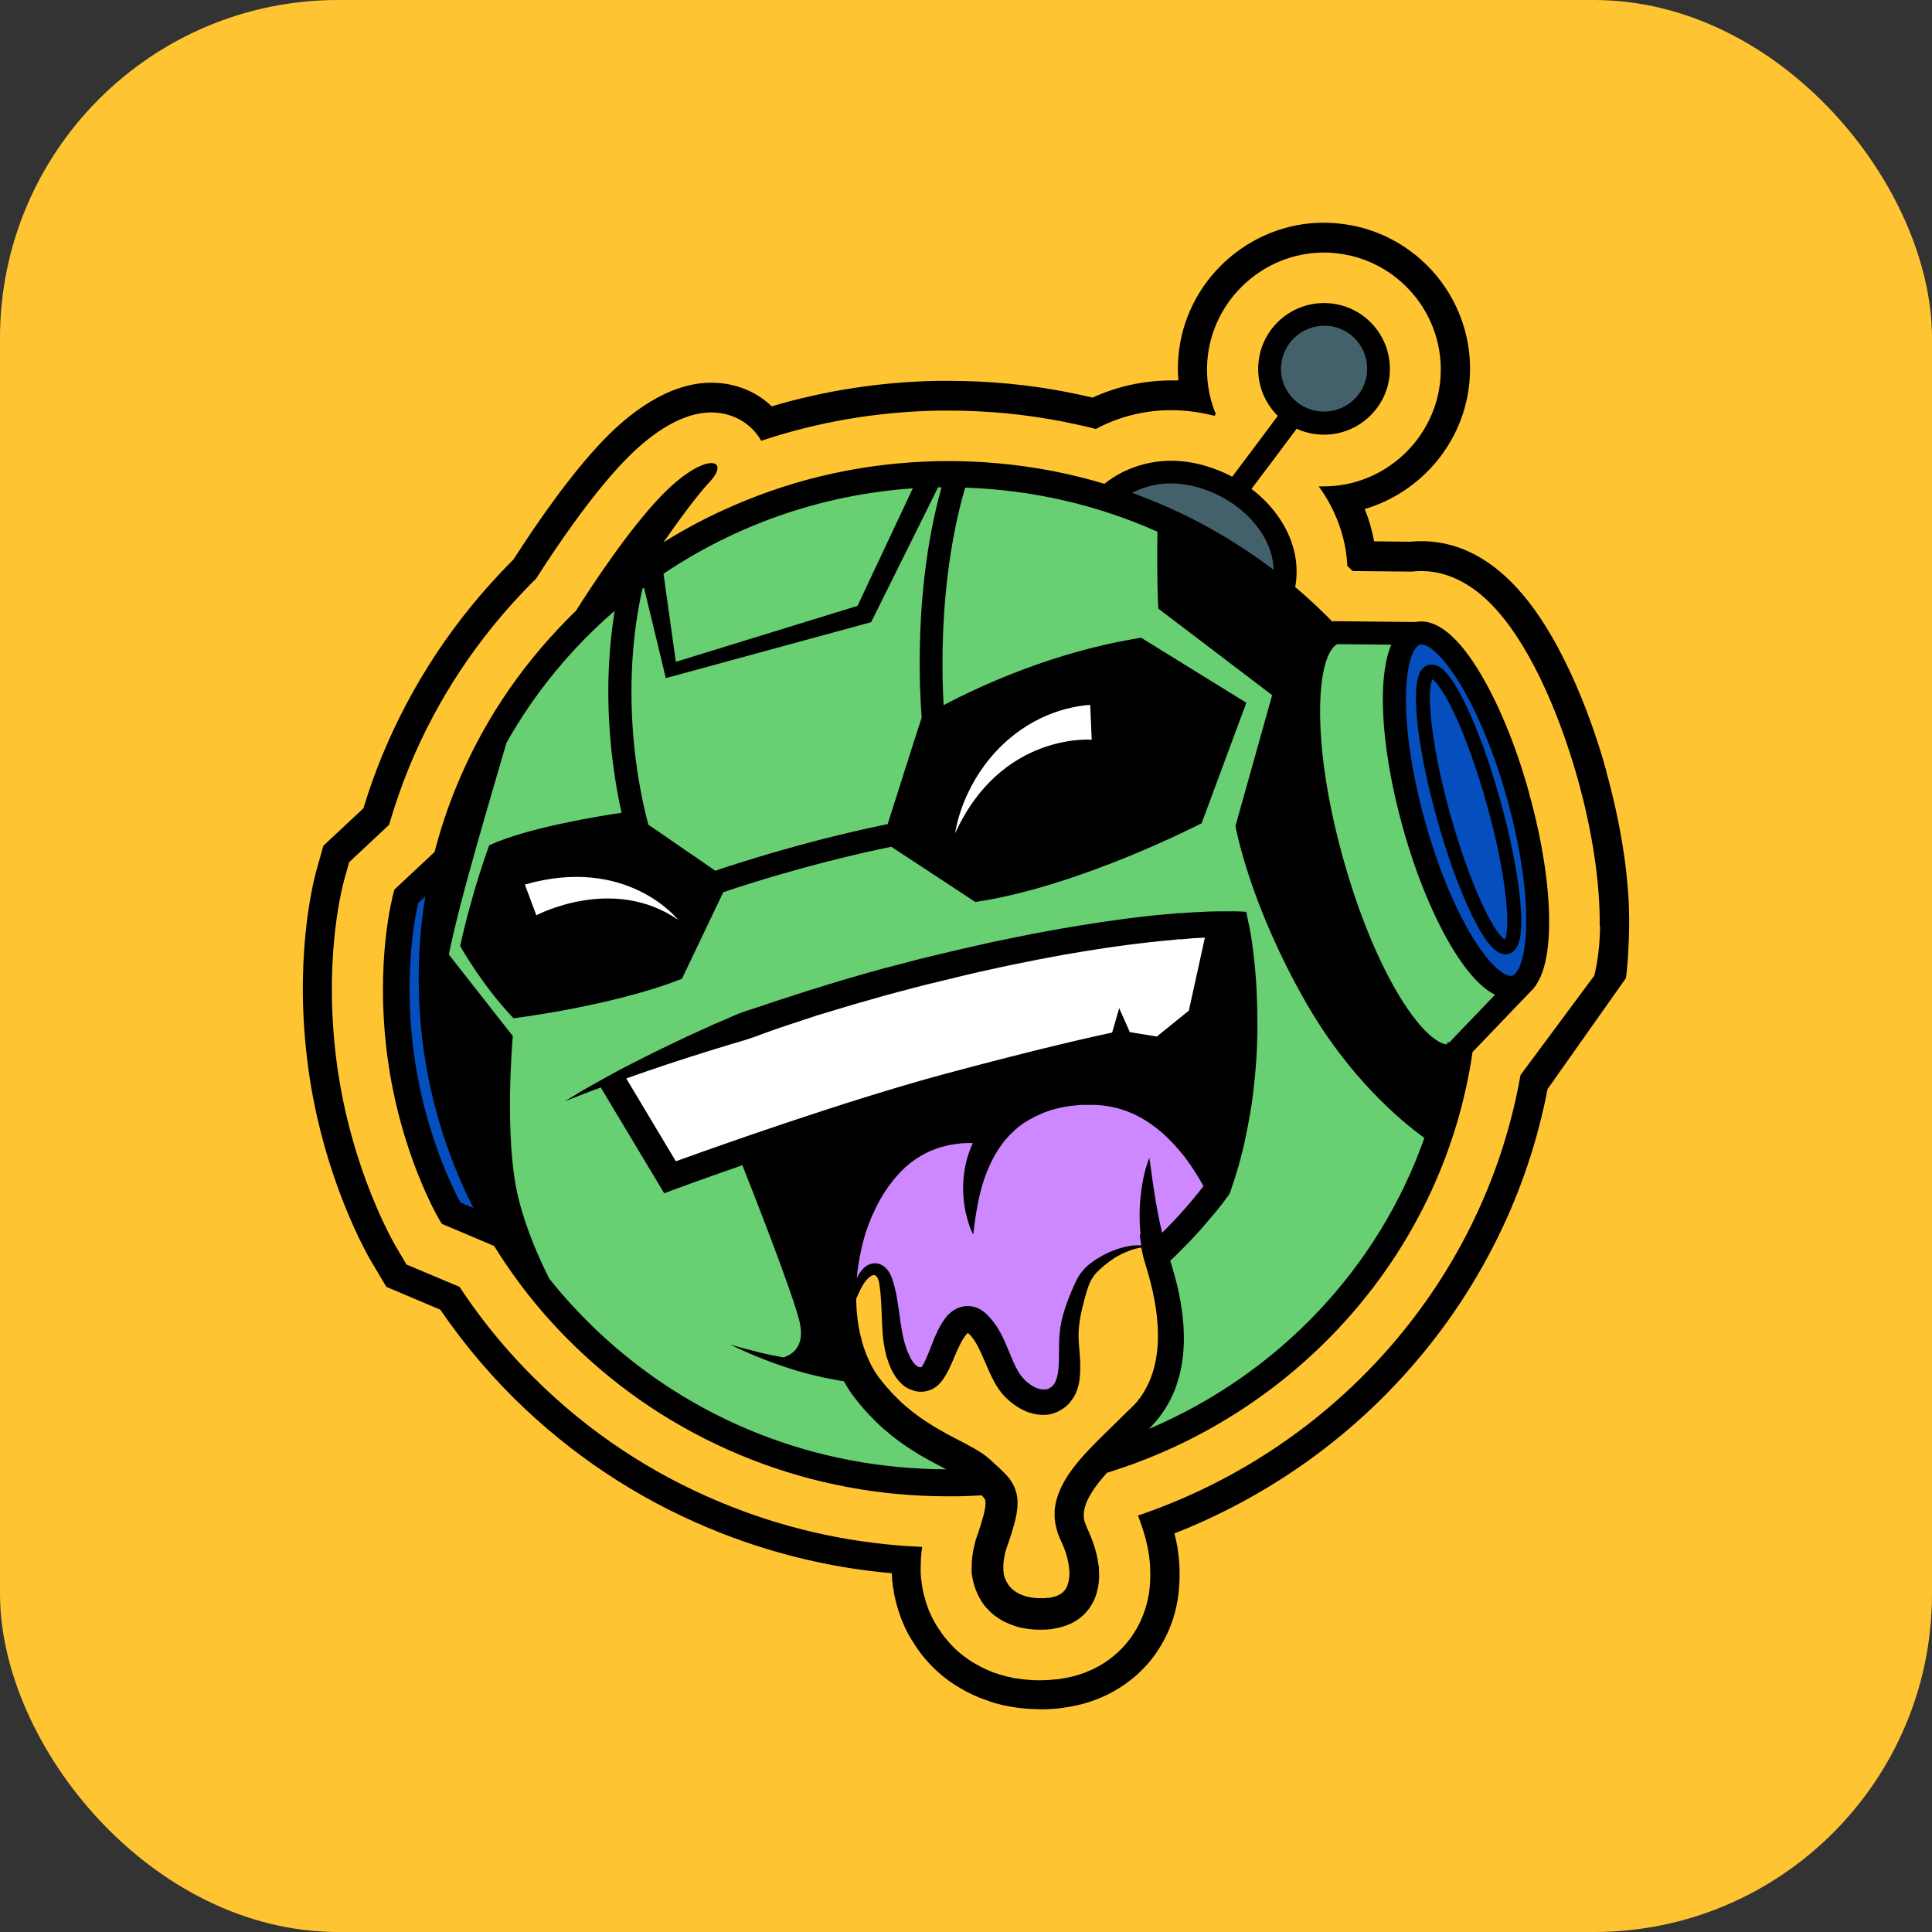 <svg width="80" height="80" viewBox="0 0 80 80" fill="none" xmlns="http://www.w3.org/2000/svg">
<rect x="0" y="0" width="80" height="80" fill="#333333" stroke="none"/>
<rect width="80" height="80" rx="14" fill="#FFC431"/>
<path d="M54.805 17.373C56.007 17.373 56.981 16.399 56.981 15.197C56.981 13.996 56.007 13.022 54.805 13.022C53.604 13.022 52.63 13.996 52.63 15.197C52.63 16.399 53.604 17.373 54.805 17.373Z" fill="#43616B"/>
<path d="M46.045 20.445C46.045 20.445 48.238 18.492 51.064 20.234C53.891 21.976 53.087 24.626 53.087 24.626C53.087 24.626 50.437 22.151 46.045 20.445Z" fill="#43616B"/>
<path d="M18.209 35.79L16.843 37.062C16.843 37.062 16.134 40.505 16.655 43.847C17.172 47.189 18.778 50.162 18.778 50.162L20.332 50.772C20.332 50.772 19.107 48.843 18.022 44.175C16.937 39.514 18.209 35.79 18.209 35.79Z" fill="#044EBE"/>
<path d="M38.938 61.573C50.609 61.573 60.07 52.111 60.07 40.44C60.07 28.768 50.609 19.307 38.938 19.307C27.266 19.307 17.805 28.768 17.805 40.44C17.805 52.111 27.266 61.573 38.938 61.573Z" fill="#68CF73"/>
<path d="M47.681 51.809C48.132 52.155 48.408 52.811 48.548 53.339C48.806 54.301 48.701 55.35 48.337 56.271C47.757 57.755 46.648 58.951 45.634 60.182C44.977 60.98 44.315 61.912 44.397 62.944C44.444 63.507 44.708 64.023 44.883 64.562C45.059 65.102 45.136 65.723 44.837 66.198C44.373 66.925 43.306 66.925 42.479 66.667C41.998 66.515 41.494 66.269 41.283 65.811C41.148 65.524 41.148 65.19 41.184 64.873C41.307 63.665 41.799 62.334 41.119 61.325C40.791 60.833 40.245 60.546 39.729 60.258C38.433 59.543 37.143 58.734 36.234 57.561C35.326 56.388 34.851 54.788 35.349 53.392C35.472 53.04 35.795 52.77 36.164 52.729C36.252 52.718 36.346 52.729 36.422 52.764C36.487 52.8 36.533 52.858 36.575 52.917C36.915 53.41 36.88 54.054 36.932 54.647C36.985 55.198 37.126 55.743 37.349 56.253C37.501 56.593 37.765 56.969 38.134 56.957C38.357 56.951 38.556 56.799 38.685 56.611C38.815 56.423 38.885 56.206 38.967 56.001C39.084 55.702 39.225 55.415 39.389 55.145C39.524 54.928 39.7 54.694 39.958 54.67C40.304 54.635 40.562 54.975 40.72 55.28C41.072 55.949 41.348 56.664 41.828 57.239C42.057 57.514 42.339 57.76 42.673 57.878C43.007 57.995 43.412 57.977 43.699 57.76C44.086 57.467 44.162 56.928 44.203 56.441C44.239 56.025 44.279 55.608 44.338 55.192C44.391 54.828 44.414 54.459 44.502 54.101C44.678 53.392 45.089 52.759 45.605 52.254C45.939 51.932 46.338 51.645 46.801 51.574C47.147 51.521 47.434 51.621 47.675 51.803L47.681 51.809Z" fill="#FFC431"/>
<path d="M50.512 49.277L48.196 51.734L47.721 51.547C47.721 51.547 45.217 51.781 44.742 53.059C44.267 54.338 44.361 57.833 43.464 58.026C42.567 58.214 41.811 57.838 41.101 55.944C40.392 54.05 39.588 54.525 39.307 55.469C39.025 56.413 38.41 57.692 37.606 56.982C36.803 56.273 37.084 54.807 36.756 53.341C36.428 51.875 35.29 53.722 35.29 53.722C35.29 53.722 34.962 50.221 36.709 48.286C38.456 46.346 40.872 47.008 40.872 47.008C40.872 47.008 42.432 45.401 44.748 45.167C47.065 44.932 49.381 46.205 50.518 49.277H50.512Z" fill="#CD88FF"/>
<path d="M25.386 44.791L27.854 48.766L45.874 43.354L49.022 43.489L49.843 41.982L50.389 38.487C50.389 38.487 45.868 38.487 37.442 40.475C29.015 42.463 25.386 44.791 25.386 44.791Z" fill="white"/>
<path d="M21.041 36.3C21.152 36.717 21.352 37.103 21.551 37.49C21.786 37.942 22.02 38.388 22.255 38.839C22.255 38.839 22.255 38.839 22.255 38.845C24.237 37.848 26.635 37.69 28.676 38.575C27.984 37.279 26.788 36.259 25.392 35.778C23.996 35.297 22.378 35.708 21.029 36.306L21.041 36.3Z" fill="white"/>
<path d="M45.733 28.279C45.733 28.279 42.104 28.484 40.391 31.017C38.679 33.55 39.365 35.538 39.365 35.538C39.365 35.538 40.051 33.62 42.584 32.594C45.118 31.568 45.733 31.908 45.733 31.908V28.279Z" fill="white"/>
<path d="M58.435 26.185L54.969 26.291C54.969 26.291 53.626 30.841 54.916 35.86C56.212 40.88 59.778 43.829 59.778 43.829L62.78 41.19L58.435 26.185Z" fill="#68CF73"/>
<path d="M62.787 40.564C64.001 40.216 64.083 36.789 62.969 32.911C61.855 29.032 59.969 26.171 58.755 26.519C57.541 26.868 57.459 30.294 58.573 34.173C59.687 38.051 61.573 40.913 62.787 40.564Z" fill="#044EBE"/>
<path d="M62.95 37.308C62.844 36.165 62.551 34.681 62.123 33.145C61.695 31.609 61.185 30.19 60.681 29.152C60.428 28.636 60.194 28.237 59.977 27.968C59.871 27.833 59.543 27.422 59.15 27.534C58.757 27.645 58.687 28.161 58.663 28.331C58.617 28.671 58.623 29.134 58.669 29.709C58.775 30.852 59.068 32.336 59.496 33.872C59.924 35.409 60.434 36.828 60.939 37.865C61.191 38.382 61.425 38.78 61.642 39.05C61.736 39.167 62.006 39.502 62.34 39.502C62.381 39.502 62.428 39.502 62.475 39.484C62.868 39.373 62.938 38.856 62.962 38.686C63.008 38.34 63.003 37.883 62.95 37.308ZM62.311 38.909C62.205 38.845 61.894 38.563 61.373 37.437C60.915 36.447 60.446 35.133 60.053 33.726C59.66 32.318 59.385 30.952 59.267 29.867C59.133 28.63 59.256 28.231 59.309 28.12C59.414 28.184 59.719 28.466 60.247 29.592C60.704 30.577 61.173 31.896 61.566 33.303C61.959 34.711 62.24 36.077 62.352 37.162C62.487 38.399 62.364 38.798 62.311 38.909ZM62.95 37.308C62.844 36.165 62.551 34.681 62.123 33.145C61.695 31.609 61.185 30.19 60.681 29.152C60.428 28.636 60.194 28.237 59.977 27.968C59.871 27.833 59.543 27.422 59.15 27.534C58.757 27.645 58.687 28.161 58.663 28.331C58.617 28.671 58.623 29.134 58.669 29.709C58.775 30.852 59.068 32.336 59.496 33.872C59.924 35.409 60.434 36.828 60.939 37.865C61.191 38.382 61.425 38.78 61.642 39.05C61.736 39.167 62.006 39.502 62.34 39.502C62.381 39.502 62.428 39.502 62.475 39.484C62.868 39.373 62.938 38.856 62.962 38.686C63.008 38.34 63.003 37.883 62.95 37.308ZM62.311 38.909C62.205 38.845 61.894 38.563 61.373 37.437C60.915 36.447 60.446 35.133 60.053 33.726C59.66 32.318 59.385 30.952 59.267 29.867C59.133 28.63 59.256 28.231 59.309 28.12C59.414 28.184 59.719 28.466 60.247 29.592C60.704 30.577 61.173 31.896 61.566 33.303C61.959 34.711 62.24 36.077 62.352 37.162C62.487 38.399 62.364 38.798 62.311 38.909ZM63.313 32.817C62.756 30.817 62 29.005 61.185 27.698C60.774 27.035 60.364 26.537 59.965 26.208C59.496 25.821 59.039 25.669 58.611 25.757L55.239 25.722L55.175 25.739C55.175 25.739 55.175 25.739 55.169 25.739C54.682 25.241 54.166 24.76 53.632 24.309C53.785 23.464 53.632 22.602 53.181 21.787C52.858 21.212 52.395 20.679 51.821 20.245C52.419 19.459 53.281 18.304 53.691 17.753C53.972 17.882 54.277 17.964 54.6 17.988C54.676 17.993 54.752 17.999 54.829 17.999C56.23 17.999 57.426 16.92 57.544 15.501C57.667 14 56.553 12.681 55.051 12.558C53.55 12.434 52.231 13.549 52.108 15.05C52.049 15.777 52.272 16.48 52.741 17.038C52.794 17.102 52.853 17.161 52.911 17.219C52.483 17.794 51.609 18.967 51.023 19.741C50.577 19.506 50.102 19.324 49.622 19.213C48.279 18.896 47.229 19.201 46.578 19.506C46.203 19.682 45.922 19.881 45.734 20.034C45.042 19.823 44.338 19.653 43.629 19.512C42.069 19.207 40.462 19.066 38.856 19.096C35.895 19.154 33.039 19.77 30.354 20.943C29.351 21.377 28.389 21.881 27.474 22.456C28.049 21.629 28.823 20.556 29.363 19.981C30.324 18.961 29.169 18.674 27.375 20.538C26.026 21.94 24.519 24.232 23.851 25.288C23.722 25.411 23.593 25.54 23.469 25.669C21.493 27.674 19.951 29.996 18.896 32.571C18.532 33.456 18.233 34.359 17.993 35.28L16.333 36.834L16.292 36.98C16.263 37.097 15.518 39.83 16.046 43.788C16.579 47.746 18.133 50.414 18.204 50.525L18.298 50.678L20.461 51.593C21.452 53.193 22.648 54.665 24.05 55.978C26.102 57.908 28.477 59.403 31.11 60.435C33.696 61.444 36.428 61.959 39.231 61.959C39.378 61.959 39.524 61.959 39.671 61.959C39.993 61.954 40.322 61.936 40.644 61.919C40.668 61.942 40.685 61.965 40.709 61.983C40.715 61.989 40.721 62.001 40.726 62.006C40.726 62.012 40.738 62.018 40.744 62.024C40.744 62.03 40.756 62.036 40.756 62.042C40.756 62.047 40.761 62.053 40.767 62.059C40.779 62.083 40.791 62.094 40.797 62.112C40.797 62.112 40.797 62.118 40.797 62.124C40.797 62.136 40.797 62.141 40.803 62.153C40.803 62.176 40.803 62.206 40.809 62.241C40.809 62.317 40.797 62.411 40.779 62.511C40.738 62.722 40.674 62.95 40.597 63.185C40.562 63.302 40.521 63.425 40.48 63.543C40.468 63.572 40.457 63.607 40.445 63.642L40.41 63.748C40.398 63.783 40.386 63.818 40.38 63.859L40.351 63.971C40.275 64.264 40.234 64.581 40.234 64.909V64.968C40.234 64.968 40.234 65.009 40.234 65.032V65.155C40.245 65.196 40.251 65.237 40.257 65.278L40.269 65.343C40.269 65.343 40.275 65.384 40.281 65.407L40.31 65.531L40.345 65.654C40.345 65.654 40.357 65.695 40.363 65.718L40.386 65.777L40.422 65.871L40.433 65.9L40.486 66.023C40.504 66.064 40.527 66.105 40.545 66.14C40.556 66.158 40.562 66.181 40.58 66.199L40.615 66.258L40.65 66.316C40.65 66.316 40.662 66.334 40.668 66.346L40.685 66.375C40.715 66.41 40.738 66.445 40.767 66.486C40.797 66.522 40.826 66.557 40.855 66.586C40.885 66.621 40.914 66.65 40.949 66.686C40.978 66.721 41.014 66.75 41.043 66.779C41.172 66.897 41.319 66.996 41.465 67.085C41.618 67.172 41.77 67.237 41.928 67.296L42.046 67.337C42.087 67.348 42.122 67.36 42.163 67.372L42.222 67.389C42.222 67.389 42.263 67.401 42.28 67.401L42.398 67.424C42.556 67.448 42.714 67.471 42.867 67.477C43.025 67.489 43.177 67.477 43.33 67.477C43.371 67.477 43.412 67.471 43.447 67.466H43.506L43.535 67.454H43.564C43.647 67.436 43.729 67.424 43.811 67.407C43.975 67.372 44.145 67.313 44.309 67.243C44.473 67.172 44.638 67.067 44.784 66.944C44.931 66.821 45.06 66.674 45.159 66.516C45.265 66.357 45.341 66.187 45.394 66.017L45.429 65.888C45.441 65.847 45.447 65.806 45.458 65.759C45.47 65.718 45.476 65.677 45.482 65.63L45.494 65.566C45.494 65.566 45.494 65.525 45.499 65.501C45.517 65.331 45.517 65.173 45.505 65.014V64.897L45.482 64.78C45.482 64.739 45.47 64.704 45.464 64.669C45.458 64.633 45.453 64.592 45.447 64.557C45.429 64.481 45.417 64.405 45.4 64.334C45.388 64.299 45.382 64.258 45.37 64.223L45.341 64.117L45.324 64.065L45.306 64.012L45.271 63.906L45.236 63.801C45.224 63.766 45.212 63.73 45.194 63.695C45.165 63.625 45.142 63.56 45.112 63.496L45.071 63.396L45.025 63.297L45.001 63.25V63.238L44.995 63.214L44.966 63.156V63.138L44.954 63.121L44.942 63.091L44.931 63.062C44.931 63.062 44.925 63.038 44.919 63.033C44.907 62.992 44.895 62.95 44.89 62.91C44.89 62.892 44.884 62.868 44.878 62.851C44.878 62.827 44.878 62.81 44.878 62.792C44.878 62.775 44.878 62.751 44.878 62.728V62.698C44.878 62.698 44.878 62.681 44.878 62.669C44.878 62.628 44.878 62.587 44.895 62.54C44.907 62.452 44.937 62.364 44.966 62.27C45.036 62.089 45.142 61.895 45.265 61.707C45.388 61.52 45.541 61.326 45.699 61.145C45.746 61.092 45.793 61.039 45.834 60.986C47.733 60.4 49.539 59.567 51.211 58.5C52.958 57.386 54.535 56.037 55.896 54.489C58.634 51.376 60.387 47.605 60.974 43.565L63.407 41.026C63.407 41.026 63.425 41.008 63.437 40.997L63.501 40.932C63.648 40.75 63.771 40.522 63.87 40.246C64.04 39.76 64.134 39.114 64.146 38.34C64.17 36.804 63.876 34.857 63.319 32.858L63.313 32.817ZM53.052 15.126C53.128 14.2 53.908 13.49 54.829 13.49C54.876 13.49 54.928 13.49 54.981 13.49C55.96 13.572 56.687 14.434 56.605 15.413C56.529 16.34 55.749 17.043 54.829 17.043C54.776 17.043 54.729 17.043 54.676 17.038C54.201 16.997 53.773 16.774 53.462 16.416C53.157 16.052 53.005 15.589 53.046 15.114L53.052 15.126ZM47.024 20.339C47.757 19.999 48.56 19.928 49.405 20.128C50.66 20.421 51.785 21.236 52.354 22.256C52.542 22.59 52.724 23.054 52.741 23.599C52.507 23.417 52.266 23.247 52.026 23.077C50.783 22.209 49.452 21.465 48.056 20.872C47.669 20.708 47.276 20.55 46.877 20.409C46.924 20.386 46.971 20.362 47.018 20.339H47.024ZM37.794 20.227L35.508 25.088L27.985 27.405L27.474 23.757C30.447 21.758 33.977 20.485 37.794 20.221V20.227ZM26.601 24.379C26.601 24.379 26.642 24.35 26.665 24.332L27.504 27.803L27.568 28.079L27.832 28.009L35.901 25.81L36.071 25.763L36.153 25.599L38.844 20.18H38.873C38.909 20.18 38.95 20.18 38.985 20.18C38.305 22.62 38.117 25.1 38.088 26.824C38.064 28.073 38.117 29.093 38.164 29.715C37.794 30.847 37.108 33.022 36.757 34.124C35.455 34.388 32.793 34.992 29.62 36.054L26.847 34.148C26.712 33.655 26.483 32.682 26.319 31.41C26.108 29.715 25.985 27.123 26.601 24.379ZM28.073 38.082C25.358 36.218 22.209 37.901 22.209 37.901L21.734 36.628C25.915 35.426 28.02 38.012 28.073 38.082ZM19.066 49.798C18.931 49.546 18.644 48.989 18.333 48.191C17.928 47.177 17.401 45.565 17.137 43.618C16.879 41.677 16.949 40.047 17.055 39.026C17.137 38.211 17.26 37.643 17.318 37.391L17.612 37.115C17.406 38.364 17.318 39.636 17.342 40.926C17.395 43.817 18.034 46.614 19.224 49.235C19.347 49.499 19.47 49.763 19.605 50.021L19.066 49.792V49.798ZM47.012 58.119L46.895 58.242L46.866 58.271L46.831 58.306L46.76 58.371L46.484 58.641L45.928 59.186C45.552 59.55 45.171 59.925 44.807 60.335C44.626 60.541 44.45 60.763 44.28 61.004C44.116 61.244 43.963 61.508 43.846 61.807C43.787 61.96 43.74 62.118 43.705 62.288C43.688 62.37 43.682 62.458 43.67 62.546C43.67 62.569 43.67 62.587 43.67 62.61V62.675C43.67 62.716 43.67 62.763 43.67 62.81C43.67 62.851 43.67 62.898 43.682 62.945C43.682 62.986 43.693 63.033 43.699 63.074C43.711 63.162 43.734 63.244 43.758 63.332C43.758 63.355 43.77 63.373 43.776 63.396L43.793 63.461L43.816 63.525L43.828 63.554L43.84 63.584L43.887 63.701L43.91 63.754L43.928 63.789C44.028 64 44.11 64.211 44.168 64.422L44.192 64.504C44.192 64.504 44.204 64.557 44.209 64.587C44.221 64.639 44.233 64.692 44.245 64.745C44.245 64.774 44.251 64.798 44.256 64.827C44.256 64.856 44.262 64.88 44.268 64.903V64.979L44.28 65.056C44.291 65.255 44.268 65.448 44.215 65.601C44.192 65.677 44.157 65.748 44.121 65.8C44.086 65.859 44.039 65.906 43.987 65.953L43.969 65.97C43.969 65.97 43.957 65.982 43.946 65.982L43.922 66H43.91C43.91 66 43.904 66.011 43.899 66.011C43.881 66.023 43.864 66.029 43.852 66.041L43.799 66.064C43.729 66.094 43.647 66.123 43.559 66.14C43.517 66.152 43.465 66.158 43.418 66.164H43.4H43.383H43.347C43.347 66.164 43.3 66.17 43.271 66.175C43.166 66.175 43.054 66.175 42.949 66.175C42.532 66.152 42.157 66.023 41.911 65.8C41.788 65.689 41.7 65.554 41.635 65.402V65.39L41.623 65.372L41.612 65.343L41.6 65.314C41.6 65.314 41.594 65.29 41.588 65.284C41.588 65.261 41.577 65.243 41.571 65.22L41.559 65.155C41.559 65.155 41.559 65.132 41.559 65.12V65.085C41.559 65.085 41.547 65.044 41.547 65.02V64.95C41.547 64.95 41.547 64.927 41.547 64.915V64.88C41.547 64.686 41.577 64.481 41.629 64.27L41.653 64.194C41.653 64.194 41.665 64.141 41.676 64.117L41.7 64.041C41.7 64.041 41.717 63.994 41.729 63.959C41.77 63.83 41.817 63.707 41.858 63.578C41.94 63.32 42.022 63.05 42.081 62.751C42.11 62.599 42.134 62.434 42.134 62.247C42.134 62.153 42.134 62.053 42.11 61.948C42.11 61.895 42.093 61.842 42.075 61.789C42.069 61.76 42.057 61.737 42.052 61.707L42.04 61.666L42.022 61.625C41.981 61.52 41.928 61.42 41.87 61.332C41.852 61.309 41.84 61.291 41.829 61.268L41.782 61.209C41.782 61.209 41.752 61.174 41.741 61.156C41.729 61.139 41.712 61.121 41.694 61.103C41.577 60.974 41.471 60.875 41.371 60.781C41.272 60.687 41.178 60.605 41.09 60.523L41.072 60.505L41.049 60.482L41.002 60.441C40.967 60.411 40.938 60.388 40.902 60.359L40.855 60.318C40.855 60.318 40.82 60.294 40.809 60.282C40.779 60.259 40.744 60.236 40.715 60.212C40.586 60.124 40.462 60.048 40.339 59.978C40.216 59.907 40.093 59.843 39.976 59.778C39.741 59.655 39.513 59.538 39.29 59.42C38.85 59.18 38.434 58.934 38.041 58.652C37.847 58.512 37.66 58.359 37.478 58.207C37.296 58.048 37.126 57.878 36.962 57.708C36.798 57.532 36.639 57.351 36.493 57.163L36.381 57.022L36.288 56.887C36.288 56.887 36.258 56.84 36.241 56.817L36.2 56.747C36.17 56.7 36.141 56.653 36.117 56.606C36.012 56.413 35.918 56.201 35.836 55.984C35.824 55.955 35.813 55.932 35.807 55.902L35.777 55.82C35.76 55.767 35.742 55.709 35.725 55.656L35.678 55.486C35.666 55.427 35.648 55.369 35.637 55.316C35.631 55.287 35.619 55.257 35.613 55.228L35.596 55.14L35.578 55.052C35.578 55.052 35.566 54.993 35.56 54.964L35.531 54.788V54.747L35.519 54.7L35.508 54.612C35.49 54.495 35.484 54.372 35.472 54.255C35.472 54.196 35.467 54.137 35.461 54.073V53.985C35.455 53.956 35.455 53.926 35.455 53.897V53.78C35.514 53.633 35.584 53.486 35.654 53.346L35.701 53.264L35.748 53.181C35.748 53.181 35.766 53.158 35.772 53.146L35.795 53.111C35.795 53.111 35.83 53.064 35.848 53.041C35.918 52.953 36 52.871 36.076 52.83C36.117 52.806 36.153 52.8 36.182 52.8C36.211 52.8 36.229 52.8 36.252 52.818C36.276 52.83 36.288 52.847 36.311 52.871C36.329 52.894 36.346 52.935 36.364 52.976C36.381 53.023 36.393 53.07 36.405 53.123C36.405 53.135 36.405 53.152 36.411 53.164C36.411 53.176 36.411 53.193 36.416 53.205L36.428 53.299L36.44 53.393L36.452 53.486L36.463 53.58C36.463 53.61 36.464 53.645 36.469 53.674C36.481 53.797 36.487 53.926 36.493 54.055L36.51 54.442C36.522 54.706 36.528 54.97 36.551 55.246C36.575 55.521 36.616 55.803 36.686 56.084C36.704 56.154 36.721 56.225 36.751 56.295L36.786 56.401L36.804 56.453L36.827 56.506L36.868 56.612C36.886 56.647 36.897 56.682 36.915 56.717C36.95 56.788 36.985 56.858 37.032 56.928C37.12 57.069 37.232 57.216 37.384 57.345C37.402 57.362 37.419 57.374 37.443 57.392L37.472 57.415L37.507 57.439C37.554 57.468 37.601 57.491 37.648 57.515C37.748 57.556 37.847 57.591 37.959 57.614C38.07 57.632 38.181 57.638 38.305 57.614C38.334 57.614 38.363 57.603 38.393 57.597C38.422 57.591 38.451 57.579 38.486 57.568C38.516 57.556 38.545 57.544 38.574 57.532C38.604 57.521 38.633 57.503 38.662 57.486C38.774 57.421 38.862 57.345 38.932 57.263C39.002 57.187 39.055 57.11 39.102 57.04C39.126 57.005 39.143 56.969 39.161 56.94C39.178 56.905 39.196 56.876 39.219 56.84L39.272 56.741C39.29 56.706 39.307 56.676 39.319 56.641C39.384 56.512 39.436 56.383 39.489 56.26C39.542 56.137 39.595 56.02 39.642 55.908C39.694 55.797 39.741 55.691 39.794 55.592C39.847 55.492 39.905 55.404 39.964 55.322L40.011 55.263C40.011 55.263 40.023 55.251 40.023 55.246L40.034 55.234C40.034 55.234 40.07 55.205 40.081 55.199C40.093 55.21 40.117 55.222 40.14 55.251C40.152 55.263 40.163 55.275 40.181 55.292C40.193 55.31 40.21 55.328 40.228 55.345L40.275 55.404L40.287 55.422L40.298 55.439L40.322 55.468C40.38 55.556 40.439 55.65 40.492 55.75C40.597 55.955 40.697 56.178 40.797 56.418C40.902 56.659 41.008 56.917 41.149 57.175L41.201 57.274C41.219 57.31 41.236 57.339 41.26 57.374L41.319 57.468C41.319 57.468 41.33 57.486 41.336 57.491L41.354 57.515L41.389 57.568C41.489 57.703 41.594 57.826 41.717 57.937C41.835 58.048 41.964 58.148 42.099 58.236C42.233 58.324 42.386 58.4 42.544 58.465C42.626 58.494 42.708 58.523 42.796 58.541C42.884 58.559 42.972 58.576 43.066 58.582C43.16 58.594 43.254 58.582 43.353 58.582L43.424 58.57H43.459L43.494 58.559L43.564 58.541C43.564 58.541 43.611 58.529 43.635 58.517C43.682 58.506 43.729 58.482 43.776 58.465C43.799 58.453 43.822 58.441 43.846 58.43C43.869 58.418 43.893 58.406 43.91 58.394C43.998 58.342 44.08 58.289 44.151 58.224L44.204 58.177L44.251 58.13C44.251 58.13 44.28 58.095 44.297 58.078C44.315 58.06 44.333 58.043 44.344 58.019C44.403 57.943 44.456 57.861 44.503 57.779C44.591 57.614 44.638 57.45 44.673 57.292C44.69 57.21 44.702 57.14 44.708 57.057L44.72 56.946C44.72 56.911 44.72 56.87 44.725 56.835C44.743 56.536 44.725 56.254 44.702 55.99C44.678 55.726 44.661 55.48 44.661 55.246C44.661 55.128 44.673 55.011 44.684 54.894C44.696 54.776 44.714 54.653 44.737 54.53C44.761 54.407 44.784 54.284 44.813 54.167C44.843 54.044 44.878 53.92 44.907 53.797C44.942 53.674 44.978 53.551 45.013 53.428C45.048 53.31 45.089 53.199 45.136 53.094C45.183 52.994 45.241 52.9 45.312 52.806C45.329 52.783 45.347 52.765 45.365 52.742C45.382 52.718 45.406 52.701 45.423 52.677C45.447 52.654 45.464 52.636 45.488 52.613L45.558 52.548C45.74 52.378 45.945 52.226 46.156 52.085C46.185 52.067 46.209 52.05 46.238 52.038C46.268 52.02 46.291 52.003 46.32 51.991L46.403 51.95L46.444 51.927L46.484 51.909L46.572 51.868C46.572 51.868 46.631 51.845 46.66 51.833C46.719 51.804 46.778 51.786 46.836 51.763C46.971 51.716 47.112 51.68 47.259 51.657C47.276 51.757 47.3 51.856 47.323 51.962L47.346 52.062L47.376 52.167L47.388 52.22L47.405 52.273L47.434 52.361C47.452 52.419 47.47 52.478 47.487 52.542C47.505 52.601 47.522 52.66 47.54 52.724C47.681 53.205 47.786 53.692 47.862 54.178C47.933 54.665 47.962 55.152 47.939 55.627C47.915 56.102 47.833 56.565 47.675 56.993C47.599 57.21 47.499 57.409 47.388 57.603C47.276 57.796 47.141 57.978 46.995 58.142L47.012 58.119ZM47.194 51.123C47.212 51.27 47.229 51.417 47.259 51.563C47.112 51.563 46.959 51.563 46.813 51.587C46.543 51.628 46.279 51.704 46.033 51.809C45.969 51.839 45.91 51.862 45.845 51.892C45.816 51.909 45.787 51.921 45.752 51.938L45.658 51.985C45.628 52.003 45.599 52.02 45.57 52.038L45.482 52.091L45.394 52.144C45.394 52.144 45.335 52.179 45.306 52.202C45.194 52.279 45.077 52.367 44.972 52.466C44.866 52.572 44.767 52.689 44.684 52.818C44.602 52.947 44.544 53.076 44.485 53.199C44.426 53.322 44.38 53.445 44.327 53.569C44.274 53.692 44.227 53.821 44.18 53.944C44.133 54.073 44.092 54.202 44.051 54.337C44.01 54.472 43.975 54.606 43.946 54.747C43.916 54.888 43.893 55.029 43.881 55.175C43.852 55.462 43.852 55.744 43.852 56.002C43.852 56.266 43.852 56.506 43.822 56.729L43.811 56.811L43.799 56.893C43.787 56.946 43.776 56.999 43.764 57.046C43.734 57.145 43.699 57.227 43.658 57.292C43.641 57.327 43.617 57.351 43.594 57.374C43.594 57.38 43.582 57.386 43.576 57.392C43.576 57.392 43.564 57.403 43.553 57.409L43.535 57.427L43.512 57.444C43.453 57.486 43.4 57.515 43.342 57.527H43.318C43.318 57.527 43.3 57.532 43.295 57.532H43.283H43.271C43.265 57.532 43.254 57.532 43.248 57.532C43.213 57.532 43.177 57.532 43.142 57.532C43.107 57.532 43.066 57.521 43.031 57.509C42.99 57.497 42.949 57.486 42.908 57.468C42.743 57.398 42.573 57.28 42.433 57.14C42.362 57.069 42.298 56.993 42.245 56.917L42.227 56.887L42.216 56.876C42.216 56.876 42.21 56.864 42.204 56.858L42.163 56.788C42.163 56.788 42.134 56.741 42.122 56.717L42.081 56.641C41.975 56.436 41.882 56.213 41.782 55.967C41.682 55.726 41.577 55.468 41.436 55.205C41.365 55.075 41.289 54.941 41.196 54.818L41.16 54.771L41.143 54.747L41.125 54.724L41.049 54.63C41.025 54.601 40.996 54.565 40.967 54.536C40.938 54.501 40.908 54.472 40.873 54.436C40.803 54.372 40.721 54.301 40.627 54.243C40.58 54.214 40.527 54.184 40.468 54.161C40.439 54.149 40.404 54.137 40.374 54.126C40.345 54.114 40.31 54.108 40.275 54.102C40.14 54.073 39.993 54.073 39.864 54.102C39.73 54.132 39.612 54.178 39.513 54.243C39.413 54.301 39.331 54.378 39.255 54.448C39.237 54.466 39.219 54.483 39.202 54.507L39.155 54.565L39.084 54.665C38.991 54.794 38.914 54.935 38.844 55.07C38.78 55.205 38.721 55.334 38.668 55.462C38.615 55.592 38.569 55.715 38.522 55.838C38.475 55.961 38.428 56.072 38.381 56.178C38.369 56.207 38.357 56.231 38.346 56.26L38.31 56.336C38.31 56.336 38.287 56.383 38.275 56.413C38.264 56.436 38.252 56.459 38.24 56.483C38.217 56.524 38.193 56.559 38.181 56.577C38.164 56.6 38.152 56.606 38.152 56.612C38.141 56.612 38.129 56.612 38.105 56.612C38.088 56.612 38.058 56.612 38.035 56.6C38.023 56.6 38.011 56.588 38 56.583H37.994L37.982 56.571C37.976 56.571 37.97 56.565 37.965 56.559C37.912 56.524 37.853 56.465 37.8 56.389C37.771 56.348 37.748 56.307 37.718 56.26C37.707 56.236 37.695 56.213 37.683 56.19L37.648 56.113L37.63 56.078L37.613 56.037L37.578 55.961C37.554 55.908 37.536 55.855 37.519 55.797C37.367 55.357 37.302 54.853 37.232 54.337L37.202 54.143L37.173 53.944C37.15 53.809 37.132 53.68 37.103 53.545C37.097 53.51 37.091 53.481 37.079 53.445L37.056 53.346L37.032 53.246L37.003 53.146L36.974 53.047C36.974 53.047 36.962 53.011 36.956 52.994C36.956 52.976 36.944 52.959 36.938 52.941C36.915 52.871 36.88 52.794 36.839 52.718C36.798 52.642 36.745 52.566 36.675 52.501C36.604 52.431 36.51 52.372 36.411 52.337C36.358 52.32 36.305 52.314 36.252 52.308C36.2 52.308 36.147 52.308 36.094 52.325C35.994 52.349 35.906 52.396 35.836 52.449C35.766 52.501 35.713 52.56 35.66 52.624C35.613 52.683 35.572 52.748 35.537 52.812C35.519 52.847 35.502 52.877 35.49 52.912C35.49 52.918 35.484 52.929 35.478 52.935C35.49 52.765 35.508 52.595 35.537 52.431C35.555 52.314 35.572 52.191 35.596 52.073C35.607 52.015 35.619 51.956 35.631 51.897C35.642 51.839 35.654 51.78 35.666 51.721L35.707 51.546C35.707 51.546 35.719 51.487 35.73 51.458L35.754 51.37L35.801 51.194L35.854 51.024C36 50.566 36.194 50.127 36.428 49.704L36.469 49.628C36.469 49.628 36.499 49.575 36.516 49.552L36.61 49.399C36.639 49.347 36.675 49.3 36.71 49.253L36.757 49.177L36.78 49.141L36.809 49.106C36.88 49.012 36.944 48.919 37.02 48.831L37.073 48.766C37.073 48.766 37.108 48.719 37.132 48.702L37.249 48.573L37.279 48.538L37.308 48.508L37.366 48.45C37.407 48.408 37.449 48.367 37.49 48.332L37.619 48.221L37.754 48.115C37.935 47.98 38.123 47.857 38.322 47.758C38.721 47.552 39.161 47.423 39.618 47.365C39.835 47.335 40.058 47.324 40.281 47.335C40.181 47.552 40.105 47.769 40.04 47.992C39.941 48.35 39.888 48.708 39.882 49.071C39.87 49.429 39.905 49.786 39.97 50.132L39.999 50.261C40.011 50.302 40.023 50.343 40.034 50.39C40.058 50.478 40.075 50.56 40.105 50.642C40.117 50.684 40.134 50.725 40.146 50.766C40.158 50.807 40.175 50.848 40.193 50.889C40.228 50.971 40.257 51.047 40.298 51.129C40.31 51.041 40.322 50.959 40.328 50.871C40.328 50.83 40.339 50.789 40.345 50.742C40.345 50.701 40.357 50.66 40.363 50.619C40.374 50.537 40.386 50.449 40.398 50.373C40.404 50.332 40.41 50.291 40.416 50.25L40.439 50.127C40.492 49.804 40.556 49.487 40.644 49.182C40.814 48.578 41.055 48.016 41.383 47.529C41.547 47.283 41.735 47.06 41.946 46.866C41.975 46.843 41.999 46.813 42.028 46.79L42.11 46.72L42.192 46.649L42.28 46.585L42.368 46.52C42.398 46.497 42.427 46.479 42.462 46.462L42.556 46.403C42.585 46.386 42.62 46.368 42.65 46.35C42.714 46.315 42.773 46.28 42.843 46.245L42.943 46.198L42.99 46.174L43.042 46.151L43.142 46.11L43.195 46.086L43.224 46.075L43.248 46.063L43.459 45.987C43.74 45.899 44.033 45.834 44.327 45.793L44.438 45.782H44.497C44.497 45.782 44.532 45.77 44.55 45.77L44.778 45.752C44.778 45.752 44.813 45.752 44.837 45.752H44.895H45.007H45.118C45.154 45.752 45.194 45.752 45.23 45.752H45.341C45.376 45.752 45.411 45.752 45.453 45.758C45.523 45.758 45.599 45.77 45.669 45.776C45.816 45.793 45.957 45.817 46.097 45.846C46.66 45.969 47.194 46.215 47.675 46.556C47.915 46.726 48.15 46.919 48.361 47.13C48.578 47.341 48.783 47.57 48.977 47.81C49 47.84 49.024 47.869 49.047 47.898C49.071 47.928 49.094 47.957 49.117 47.992C49.164 48.057 49.211 48.115 49.252 48.18C49.34 48.309 49.428 48.438 49.51 48.567C49.551 48.631 49.592 48.702 49.633 48.766C49.674 48.831 49.71 48.901 49.751 48.965C49.78 49.018 49.803 49.065 49.833 49.118C49.833 49.118 49.827 49.13 49.821 49.13C49.751 49.224 49.68 49.312 49.61 49.399C49.463 49.581 49.317 49.757 49.164 49.933C48.859 50.285 48.543 50.625 48.214 50.953C48.179 50.989 48.15 51.018 48.12 51.047C48.12 51.024 48.109 50.994 48.103 50.971C47.986 50.49 47.898 49.992 47.816 49.487C47.733 48.983 47.669 48.467 47.593 47.934C47.546 48.057 47.505 48.186 47.464 48.315L47.434 48.408L47.411 48.508C47.393 48.573 47.376 48.637 47.364 48.702C47.306 48.96 47.264 49.229 47.235 49.493C47.206 49.757 47.188 50.027 47.188 50.297C47.188 50.566 47.2 50.842 47.229 51.112L47.194 51.123ZM49.229 41.847L47.904 42.92L46.784 42.738L46.344 41.747L46.051 42.756C45.306 42.914 43.101 43.401 39.149 44.462C34.968 45.588 29.527 47.529 27.985 48.086L25.932 44.656C26.22 44.556 26.507 44.456 26.788 44.357C27.926 43.964 29.069 43.6 30.219 43.254L30.652 43.125C30.799 43.084 30.94 43.037 31.081 42.99C31.362 42.897 31.643 42.785 31.925 42.685C32.066 42.639 32.206 42.586 32.347 42.539C32.417 42.515 32.488 42.492 32.558 42.468L32.769 42.398L33.62 42.117C33.69 42.093 33.76 42.07 33.831 42.046L34.048 41.982L34.476 41.853L34.904 41.724L35.121 41.659C35.191 41.636 35.261 41.618 35.338 41.595L36.2 41.349L36.633 41.225C36.704 41.208 36.78 41.184 36.85 41.167L37.067 41.108L37.935 40.879L38.369 40.768C38.516 40.733 38.662 40.698 38.803 40.663L39.677 40.451L39.894 40.399C39.964 40.381 40.04 40.363 40.111 40.346L40.55 40.246L41.424 40.053C41.717 39.988 42.011 39.929 42.304 39.871L42.743 39.783L42.855 39.76L42.966 39.736L43.189 39.695L44.069 39.531C45.247 39.326 46.426 39.144 47.61 39.015L48.056 38.968C48.203 38.956 48.349 38.938 48.502 38.927L48.724 38.903L48.836 38.892H48.947L49.393 38.851C49.469 38.851 49.54 38.839 49.616 38.839L49.839 38.827C49.839 38.827 49.874 38.827 49.891 38.827L49.229 41.841V41.847ZM47.587 59.157L47.634 59.104L47.669 59.069L47.704 59.028C47.757 58.975 47.804 58.916 47.857 58.864C48.05 58.635 48.22 58.394 48.367 58.136C48.513 57.878 48.636 57.609 48.724 57.333C48.912 56.782 49 56.207 49.018 55.644C49.035 55.081 48.988 54.53 48.9 53.991C48.812 53.451 48.678 52.923 48.519 52.407C48.496 52.343 48.478 52.279 48.455 52.208C48.625 52.05 48.789 51.886 48.953 51.721C49.299 51.376 49.633 51.018 49.95 50.642C50.114 50.455 50.267 50.267 50.425 50.08C50.501 49.98 50.577 49.886 50.654 49.786C50.689 49.739 50.73 49.687 50.765 49.634L50.824 49.558L50.882 49.476L50.923 49.417L50.947 49.347C51.099 48.895 51.246 48.45 51.363 47.992C51.428 47.764 51.48 47.535 51.533 47.306C51.545 47.248 51.557 47.195 51.568 47.13L51.604 46.954C51.627 46.837 51.651 46.726 51.674 46.608L51.738 46.262C51.762 46.145 51.779 46.028 51.797 45.91L51.826 45.735C51.838 45.676 51.844 45.617 51.85 45.559L51.897 45.207C51.95 44.738 51.996 44.269 52.026 43.8C52.055 43.331 52.067 42.861 52.067 42.386C52.067 41.917 52.055 41.448 52.032 40.979C52.008 40.51 51.967 40.041 51.914 39.572C51.885 39.337 51.856 39.103 51.821 38.868C51.803 38.751 51.785 38.634 51.762 38.516C51.75 38.458 51.738 38.399 51.727 38.34L51.709 38.252L51.697 38.206L51.686 38.159L51.604 37.754L51.193 37.736H51.123H51.064C51.023 37.736 50.982 37.736 50.941 37.736C50.865 37.736 50.783 37.736 50.706 37.736C50.548 37.736 50.396 37.736 50.237 37.742C50.085 37.742 49.927 37.748 49.774 37.76L49.545 37.772C49.469 37.772 49.393 37.778 49.317 37.783L48.859 37.813H48.742L48.631 37.83L48.402 37.848C48.249 37.86 48.097 37.877 47.945 37.889L47.487 37.936C46.273 38.071 45.071 38.258 43.875 38.464L42.978 38.628L42.755 38.669L42.644 38.692L42.532 38.716L42.087 38.804C41.788 38.862 41.495 38.927 41.196 38.986L40.31 39.185L39.864 39.285C39.788 39.302 39.718 39.32 39.642 39.337L39.419 39.39L38.533 39.601C38.387 39.636 38.24 39.672 38.093 39.707L37.654 39.824L36.774 40.053L36.551 40.111C36.475 40.129 36.405 40.152 36.334 40.17L35.895 40.293L35.021 40.545C34.951 40.563 34.874 40.586 34.804 40.61L34.153 40.809L33.719 40.944L33.502 41.008C33.432 41.032 33.356 41.055 33.285 41.079L32.417 41.36L32.2 41.431C32.13 41.454 32.06 41.477 31.984 41.501C31.843 41.548 31.696 41.601 31.555 41.648C31.415 41.694 31.268 41.741 31.122 41.788C30.975 41.835 30.834 41.882 30.688 41.935C30.547 41.988 30.406 42.046 30.265 42.111L29.849 42.293L29.638 42.38C29.568 42.41 29.497 42.439 29.433 42.474L29.017 42.662L28.6 42.85L28.395 42.944L28.19 43.043L27.369 43.436L26.554 43.841C26.284 43.975 26.014 44.116 25.744 44.257C25.61 44.327 25.475 44.398 25.346 44.474C25.211 44.544 25.076 44.615 24.947 44.691C24.683 44.837 24.419 44.984 24.155 45.136L23.962 45.254L23.768 45.371C23.704 45.412 23.64 45.447 23.575 45.488C23.511 45.529 23.446 45.57 23.381 45.606C23.88 45.406 24.372 45.213 24.877 45.031L27.504 49.411L27.926 49.253C27.926 49.253 29.081 48.825 30.74 48.25C31.11 49.188 32.746 53.328 33.092 54.665C33.379 55.767 32.781 56.102 32.441 56.207C32.406 56.201 32.365 56.196 32.324 56.184L31.972 56.119L31.626 56.043L31.45 56.002C31.45 56.002 31.391 55.99 31.362 55.978L31.274 55.955L30.928 55.867L30.84 55.844C30.84 55.844 30.782 55.826 30.752 55.82L30.582 55.773L30.236 55.674C31.092 56.096 31.995 56.453 32.922 56.735C32.951 56.747 32.98 56.752 33.01 56.764L33.098 56.788L33.274 56.835L33.45 56.882L33.538 56.905L33.625 56.928L33.983 57.011L34.071 57.034L34.159 57.052L34.341 57.087L34.523 57.122L34.611 57.14L34.704 57.157L34.951 57.198C34.951 57.198 34.951 57.198 34.951 57.204C34.986 57.269 35.021 57.333 35.062 57.398L35.121 57.491C35.138 57.527 35.162 57.556 35.179 57.585L35.308 57.773L35.437 57.937C35.607 58.16 35.789 58.371 35.983 58.576C36.176 58.781 36.376 58.981 36.587 59.163C36.798 59.344 37.015 59.526 37.243 59.69C37.466 59.855 37.701 60.007 37.935 60.154C38.17 60.3 38.41 60.429 38.645 60.558C38.827 60.652 39.002 60.746 39.178 60.84C33.778 60.828 28.682 58.822 24.783 55.158C24.044 54.46 23.358 53.721 22.742 52.941C22.297 52.062 21.781 50.877 21.47 49.628C20.848 47.113 21.235 42.902 21.235 42.902L18.585 39.525C18.585 39.525 18.784 38.452 19.459 36.013C19.863 34.547 20.514 32.312 20.971 30.759C22.133 28.695 23.651 26.848 25.451 25.294C25.305 26.22 25.217 27.176 25.193 28.149C25.17 29.269 25.229 30.413 25.375 31.556C25.481 32.401 25.616 33.116 25.739 33.655C24.777 33.796 21.792 34.283 20.256 35.004C20.256 35.004 19.552 36.892 19.054 39.173C19.054 39.173 19.975 40.821 21.265 42.164C21.265 42.164 25.41 41.653 28.237 40.528L29.949 36.945C33.045 35.907 35.637 35.321 36.909 35.063L40.386 37.349C44.673 36.722 49.757 34.089 49.757 34.089L51.609 29.099L47.253 26.408C43.635 26.977 40.539 28.425 39.073 29.199C39.038 28.595 39.014 27.78 39.032 26.83C39.067 25.106 39.26 22.608 39.964 20.192C42.738 20.28 45.441 20.908 47.927 22.016C47.915 22.643 47.904 24.05 47.962 25.2L52.677 28.783L51.158 34.201C51.158 34.201 51.703 37.367 54.078 41.513C55.872 44.65 58.03 46.432 58.98 47.118C57.092 52.484 52.964 56.876 47.587 59.163V59.157ZM39.548 34.523C39.548 34.523 39.73 32.916 41.008 31.38C42.292 29.844 43.91 29.275 45.142 29.187L45.206 30.63C45.206 30.63 41.448 30.313 39.542 34.523H39.548ZM60.018 43.166L59.93 43.155C59.93 43.184 59.924 43.213 59.918 43.248C59.543 43.219 58.875 42.732 58.036 41.39C57.11 39.912 56.254 37.836 55.614 35.538C54.975 33.245 54.635 31.023 54.664 29.275C54.688 27.575 55.051 26.824 55.38 26.672L57.614 26.695C57.585 26.754 57.561 26.818 57.538 26.883C57.368 27.369 57.274 28.014 57.262 28.788C57.239 30.325 57.532 32.272 58.089 34.271C58.646 36.265 59.402 38.082 60.217 39.39C60.628 40.047 61.038 40.551 61.437 40.879C61.595 41.008 61.748 41.114 61.906 41.19L60.018 43.16V43.166ZM63.196 38.288C63.184 38.956 63.108 39.513 62.973 39.894C62.874 40.182 62.739 40.369 62.616 40.404C62.487 40.44 62.281 40.352 62.047 40.152C61.73 39.894 61.378 39.455 61.027 38.892C60.258 37.66 59.543 35.931 59.01 34.019C58.476 32.107 58.194 30.254 58.218 28.806C58.23 28.138 58.306 27.581 58.441 27.199C58.54 26.912 58.675 26.724 58.798 26.689C58.816 26.689 58.834 26.683 58.857 26.683C58.986 26.683 59.168 26.771 59.367 26.941C59.684 27.199 60.036 27.639 60.387 28.202C61.156 29.433 61.871 31.163 62.405 33.075C62.938 34.986 63.22 36.839 63.196 38.288ZM60.681 29.164C60.428 28.648 60.194 28.249 59.977 27.979C59.871 27.844 59.543 27.434 59.15 27.545C58.757 27.657 58.687 28.173 58.663 28.343C58.617 28.683 58.623 29.146 58.669 29.721C58.775 30.864 59.068 32.348 59.496 33.884C59.924 35.42 60.434 36.839 60.939 37.877C61.191 38.393 61.425 38.792 61.642 39.062C61.736 39.179 62.006 39.513 62.34 39.513C62.381 39.513 62.428 39.513 62.475 39.496C62.868 39.384 62.938 38.868 62.962 38.698C63.008 38.352 63.003 37.895 62.95 37.32C62.844 36.177 62.551 34.693 62.123 33.157C61.695 31.621 61.185 30.202 60.681 29.164ZM62.311 38.915C62.205 38.851 61.894 38.569 61.373 37.443C60.915 36.452 60.446 35.139 60.053 33.731C59.66 32.324 59.385 30.958 59.267 29.873C59.133 28.636 59.256 28.237 59.309 28.126C59.414 28.19 59.719 28.472 60.247 29.598C60.704 30.583 61.173 31.902 61.566 33.309C61.959 34.717 62.24 36.083 62.352 37.168C62.487 38.405 62.364 38.804 62.311 38.915Z" fill="black"/>
<path d="M66.515 31.925C65.876 29.633 64.984 27.51 64.005 25.939C63.407 24.977 62.756 24.203 62.082 23.646C61.091 22.825 60.006 22.409 58.857 22.409C58.704 22.409 58.552 22.415 58.399 22.432L56.898 22.415C56.816 21.957 56.687 21.512 56.511 21.078C58.851 20.386 60.639 18.304 60.85 15.777C61.132 12.452 58.652 9.52 55.327 9.245C55.157 9.233 54.987 9.221 54.817 9.221C51.697 9.221 49.053 11.655 48.795 14.762C48.765 15.091 48.765 15.425 48.795 15.753C48.695 15.753 48.595 15.753 48.496 15.753C47.376 15.753 46.256 16 45.241 16.463C44.913 16.387 44.59 16.316 44.268 16.252C42.644 15.929 40.967 15.771 39.295 15.771C39.125 15.771 38.961 15.771 38.791 15.771C36.457 15.818 34.159 16.17 31.954 16.826C31.303 16.199 30.424 15.847 29.456 15.847C27.65 15.847 26.026 17.143 24.982 18.228C23.622 19.641 22.22 21.676 21.259 23.171C21.206 23.224 21.153 23.276 21.106 23.323C18.825 25.64 17.048 28.319 15.823 31.292C15.53 32.002 15.272 32.735 15.049 33.468L13.389 35.022L13.09 36.089C12.932 36.675 12.17 39.812 12.762 44.21C13.389 48.848 15.272 52.062 15.348 52.191L15.999 53.287L18.233 54.231C19.253 55.726 20.444 57.122 21.775 58.371C24.138 60.587 26.864 62.311 29.896 63.496C32.153 64.375 34.511 64.933 36.926 65.144C36.926 65.167 36.944 65.402 36.944 65.402V65.46C36.956 65.513 36.962 65.572 36.968 65.624V65.677L36.997 65.812C36.997 65.841 37.009 65.876 37.014 65.912V65.959L37.085 66.275L37.155 66.539L37.167 66.574C37.19 66.656 37.214 66.739 37.243 66.809L37.319 67.032L37.378 67.172L37.472 67.389L37.495 67.436C37.531 67.507 37.56 67.571 37.595 67.636L37.642 67.724L37.659 67.747C37.695 67.812 37.73 67.87 37.765 67.929L37.812 67.999L37.847 68.058C37.888 68.128 37.935 68.193 37.982 68.257V68.269C38.029 68.328 38.076 68.386 38.117 68.445L38.17 68.521L38.217 68.574C38.252 68.621 38.293 68.662 38.328 68.709C38.445 68.849 38.551 68.955 38.603 69.008C38.662 69.066 38.744 69.148 38.85 69.242C39.137 69.5 39.448 69.723 39.806 69.928C40.116 70.11 40.439 70.257 40.82 70.397H40.843L41.008 70.462L41.078 70.485C41.142 70.509 41.213 70.526 41.277 70.544H41.307L41.436 70.585C41.5 70.603 41.559 70.614 41.623 70.626L41.799 70.661L41.876 70.673C42.186 70.726 42.462 70.755 42.732 70.767C42.843 70.767 42.96 70.779 43.078 70.779C43.218 70.779 43.359 70.779 43.523 70.767C43.588 70.767 43.658 70.755 43.728 70.749H43.758L44.004 70.72L44.109 70.702C44.203 70.691 44.373 70.661 44.567 70.62C44.954 70.538 45.335 70.409 45.699 70.245C46.144 70.046 46.561 69.782 46.948 69.459L46.965 69.448C47.37 69.102 47.71 68.709 47.98 68.287C48.232 67.894 48.437 67.46 48.584 67.002L48.595 66.961L48.666 66.715L48.683 66.639C48.701 66.574 48.713 66.516 48.724 66.451C48.754 66.316 48.771 66.205 48.777 66.158V66.129L48.795 66.023C48.806 65.953 48.812 65.876 48.818 65.794C48.847 65.478 48.853 65.155 48.836 64.809L48.818 64.581L48.8 64.405C48.789 64.299 48.771 64.2 48.76 64.117V64.07C48.742 64.018 48.736 63.971 48.724 63.924V63.895L48.701 63.801C48.683 63.73 48.666 63.625 48.63 63.496C50.155 62.898 51.621 62.153 53.005 61.273C55.022 59.989 56.834 58.435 58.399 56.653C61.302 53.346 63.266 49.358 64.081 45.096L67.324 40.504C67.406 40 67.453 38.95 67.459 38.352C67.488 36.499 67.148 34.224 66.509 31.931L66.515 31.925ZM66.257 38.329C66.245 39.12 66.163 39.8 66.016 40.399L62.961 44.515C62.223 48.702 60.34 52.607 57.491 55.849C56.001 57.544 54.271 59.028 52.354 60.247C50.718 61.291 48.959 62.13 47.118 62.757C47.135 62.798 47.147 62.833 47.165 62.868C47.182 62.915 47.2 62.962 47.212 63.003L47.229 63.05L47.276 63.185L47.352 63.42L47.376 63.502L47.417 63.637L47.452 63.777C47.475 63.877 47.493 63.965 47.511 64.029L47.528 64.106V64.135C47.54 64.176 47.546 64.211 47.552 64.252L47.563 64.305C47.575 64.381 47.587 64.452 47.593 64.522L47.61 64.68L47.622 64.868C47.639 65.155 47.634 65.419 47.61 65.677C47.61 65.736 47.599 65.789 47.593 65.841L47.581 65.923V65.959C47.569 66.005 47.557 66.088 47.534 66.187C47.522 66.24 47.511 66.299 47.499 66.352L47.487 66.398L47.428 66.604L47.417 66.633C47.305 66.991 47.147 67.325 46.948 67.63C46.742 67.958 46.473 68.263 46.162 68.527L46.15 68.539C45.851 68.791 45.529 68.996 45.188 69.148C44.889 69.283 44.59 69.383 44.285 69.448C44.133 69.483 43.998 69.5 43.904 69.518L43.822 69.53L43.635 69.547H43.599C43.547 69.553 43.488 69.559 43.435 69.565C43.294 69.571 43.171 69.576 43.054 69.576C42.954 69.576 42.861 69.576 42.767 69.571C42.544 69.559 42.315 69.535 42.051 69.494H42.005L41.852 69.453C41.805 69.442 41.758 69.436 41.711 69.424L41.617 69.401L41.582 69.389C41.529 69.377 41.477 69.36 41.424 69.348L41.377 69.33L41.236 69.283H41.213C40.902 69.166 40.644 69.043 40.398 68.902C40.111 68.738 39.864 68.556 39.636 68.351C39.559 68.281 39.495 68.222 39.442 68.163C39.401 68.117 39.325 68.046 39.243 67.941C39.208 67.894 39.172 67.859 39.137 67.817L39.108 67.782L39.067 67.73C39.032 67.683 38.996 67.636 38.961 67.583V67.571C38.914 67.518 38.879 67.466 38.856 67.424L38.826 67.378L38.779 67.307C38.744 67.254 38.721 67.208 38.703 67.172L38.691 67.155L38.656 67.09C38.627 67.037 38.603 66.985 38.574 66.932L38.562 66.903L38.48 66.721L38.439 66.621L38.369 66.428C38.346 66.357 38.328 66.299 38.316 66.258V66.234L38.252 66.023L38.199 65.777V65.748C38.199 65.748 38.187 65.689 38.181 65.665L38.164 65.56V65.507C38.152 65.46 38.146 65.413 38.14 65.372V65.337L38.123 65.161C38.123 65.132 38.123 65.103 38.123 65.079V65.032V64.932C38.123 64.639 38.14 64.346 38.187 64.053C35.484 63.941 32.845 63.39 30.33 62.405C27.445 61.279 24.841 59.638 22.596 57.521C21.235 56.242 20.039 54.823 19.03 53.287L16.831 52.361L16.386 51.604C16.316 51.481 14.55 48.473 13.952 44.075C13.395 39.906 14.105 36.98 14.252 36.435L14.457 35.702L16.11 34.154C16.345 33.35 16.62 32.559 16.937 31.779C18.098 28.953 19.787 26.402 21.962 24.197C22.033 24.121 22.115 24.045 22.197 23.963C23.018 22.673 24.478 20.515 25.85 19.09C26.729 18.175 28.072 17.079 29.45 17.079C30.336 17.079 31.11 17.524 31.52 18.251C33.86 17.471 36.299 17.055 38.809 17.002C38.967 17.002 39.131 17.002 39.29 17.002C40.885 17.002 42.479 17.155 44.027 17.46C44.473 17.548 44.925 17.647 45.376 17.765C45.47 17.712 45.564 17.665 45.663 17.618C46.537 17.202 47.516 16.985 48.49 16.985C49.023 16.985 49.563 17.049 50.096 17.172C50.161 17.19 50.22 17.202 50.284 17.219C50.302 17.196 50.319 17.172 50.343 17.143C50.05 16.439 49.932 15.671 49.997 14.891C50.208 12.405 52.325 10.458 54.817 10.458C54.952 10.458 55.086 10.458 55.221 10.476C57.883 10.699 59.865 13.044 59.643 15.707C59.431 18.193 57.315 20.139 54.823 20.139C54.752 20.139 54.676 20.139 54.606 20.139C54.758 20.351 54.899 20.567 55.022 20.79C55.491 21.635 55.749 22.532 55.79 23.435C55.866 23.505 55.937 23.576 56.013 23.646L58.452 23.669C58.581 23.652 58.716 23.646 58.845 23.646C59.701 23.646 60.528 23.968 61.302 24.608C61.877 25.083 62.44 25.757 62.967 26.607C63.888 28.079 64.726 30.096 65.336 32.277C65.946 34.459 66.263 36.617 66.239 38.352L66.257 38.329Z" fill="black"/>
</svg>
